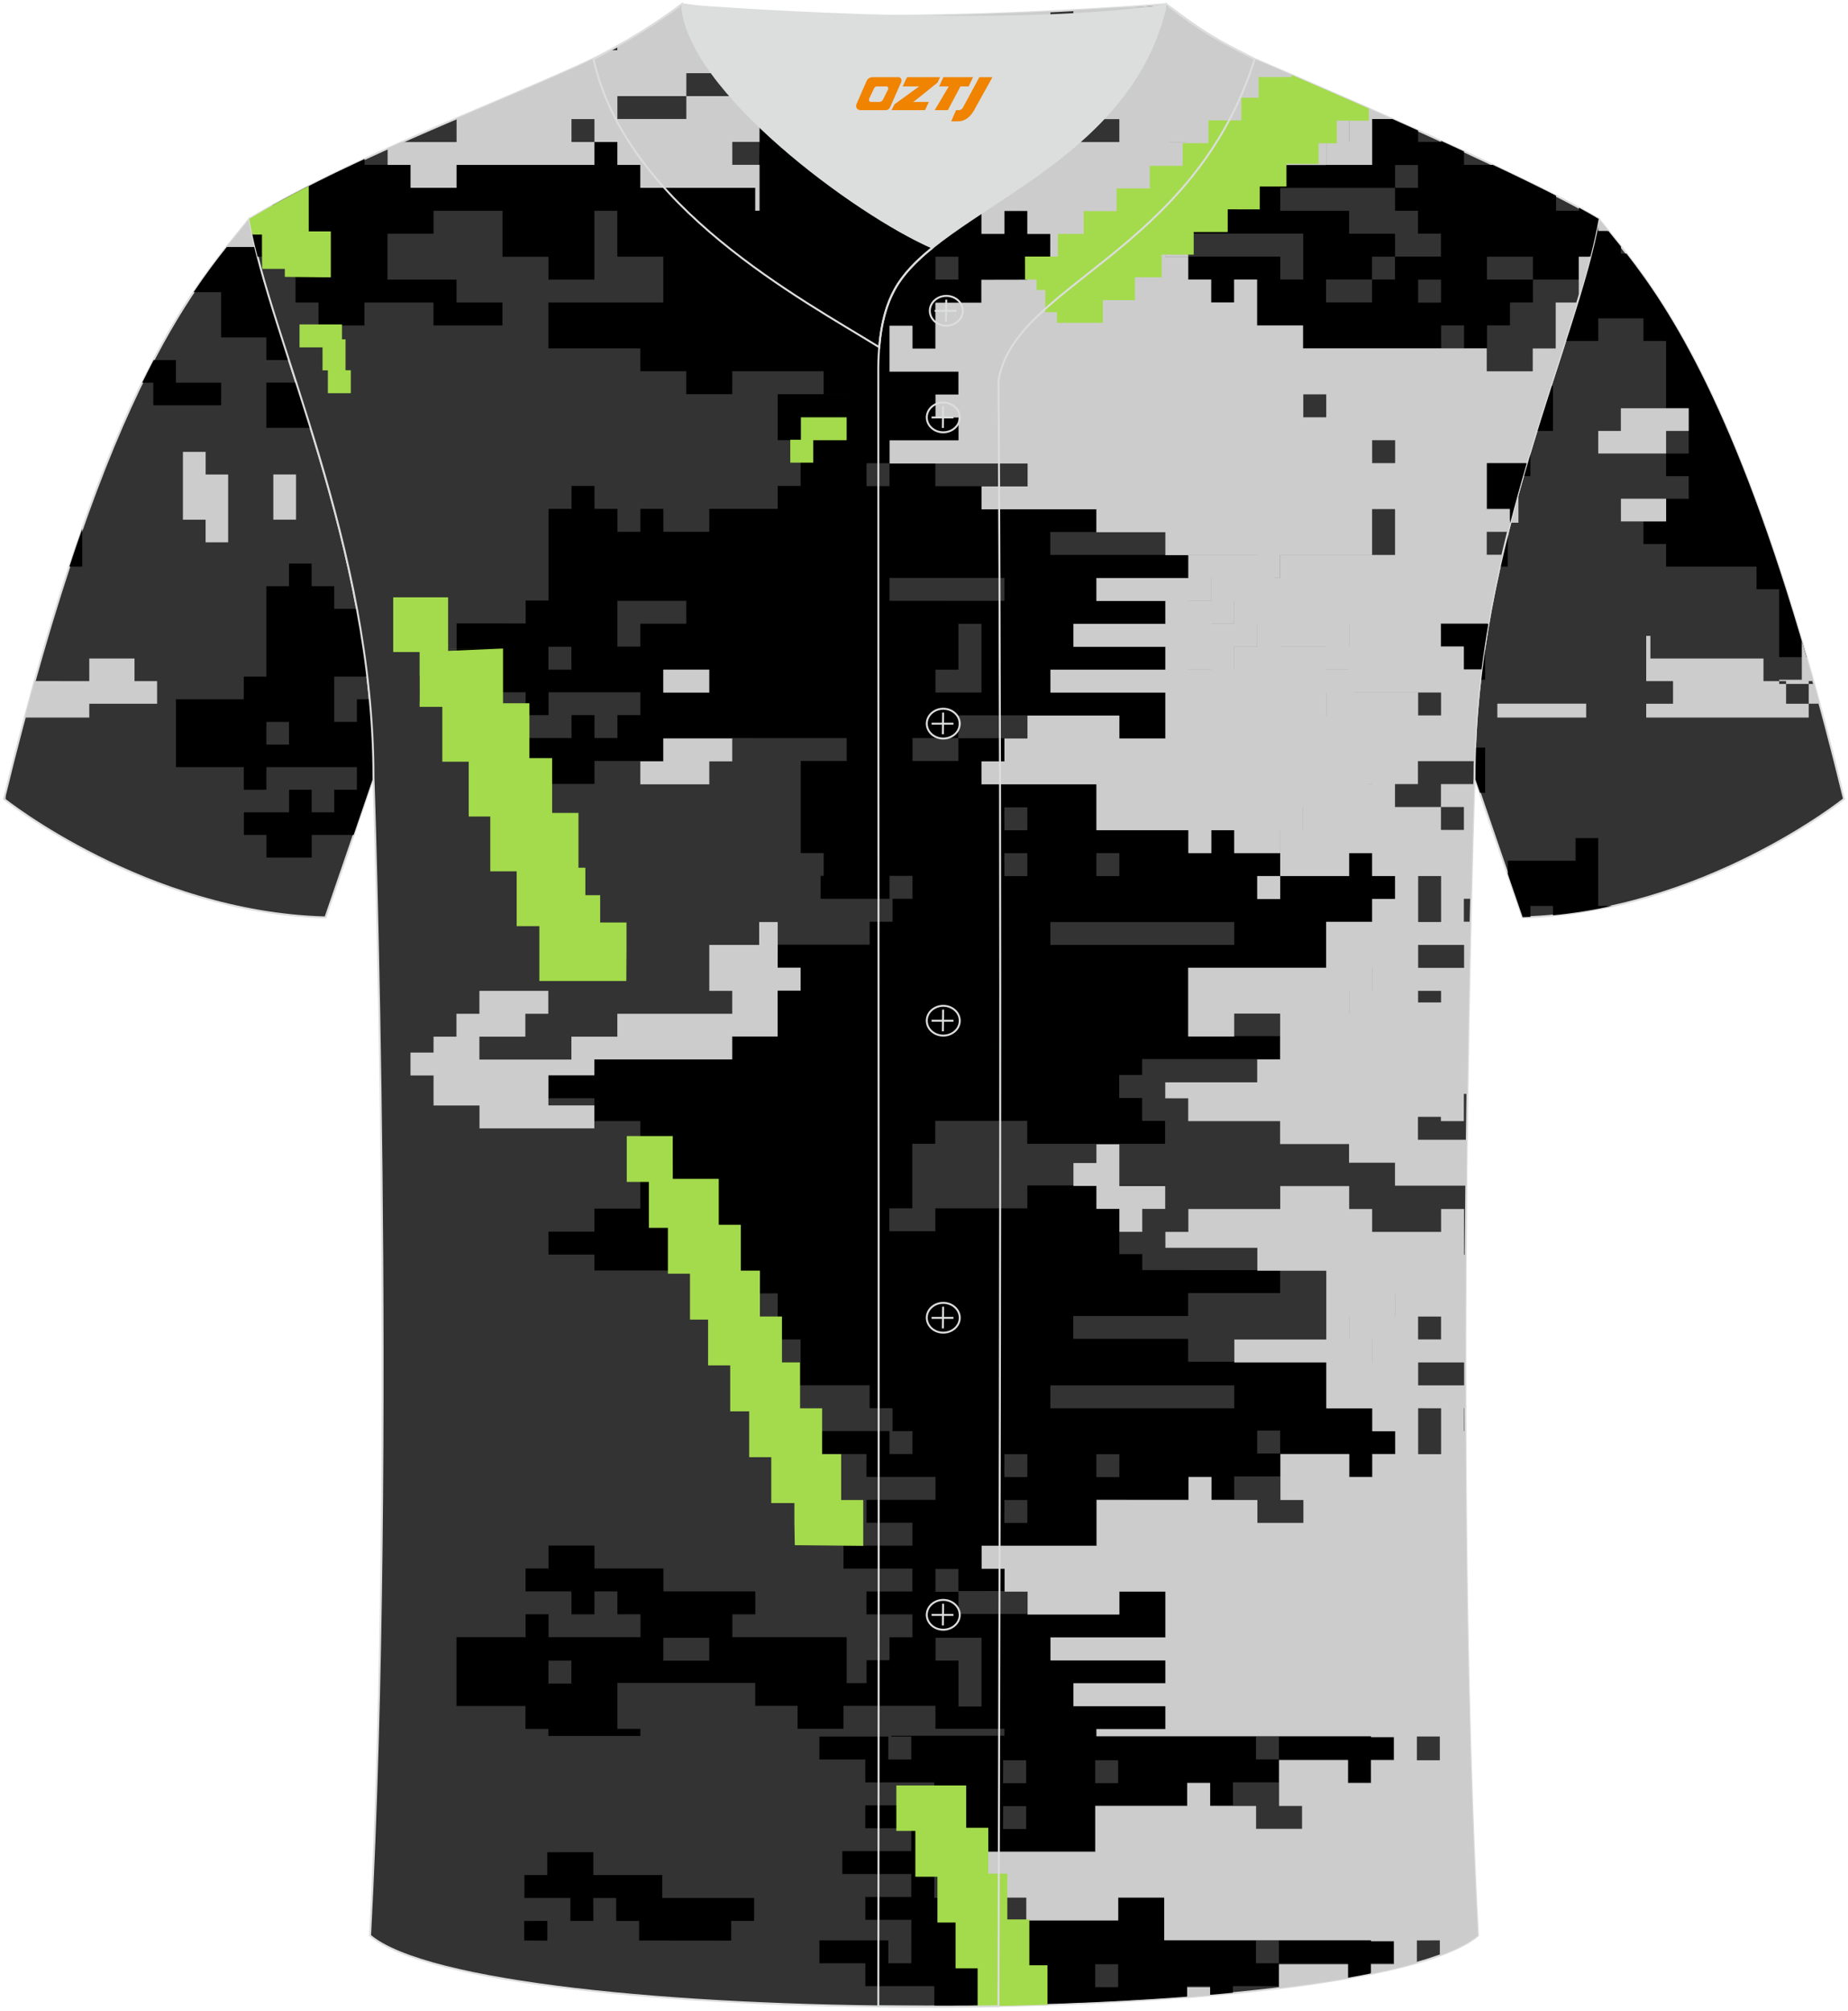 <?xml version="1.0" encoding="utf-8"?>
<!-- Generator: Adobe Illustrator 23.0.1, SVG Export Plug-In . SVG Version: 6.00 Build 0)  -->
<svg xmlns="http://www.w3.org/2000/svg" xmlns:xlink="http://www.w3.org/1999/xlink" version="1.1" id="图层_1" x="0px" y="0px" width="380.86px" height="414.34px" viewBox="0 0 380.86 414.34" enable-background="new 0 0 380.86 414.34" xml:space="preserve">
<g>
	
		<path fill-rule="evenodd" clip-rule="evenodd" fill="#333333" stroke="#DCDDDD" stroke-width="0.4" stroke-miterlimit="22.926" d="   M51.37,45.11C41.13,57.93,22,77.56,0.82,164.63c0,0,29.2,23.39,66.25,24.41c0,0,7.17-20.83,9.9-28.86   C76.97,112.38,55.66,69.89,51.37,45.11z"/>
	<g>
		<path fill-rule="evenodd" clip-rule="evenodd" d="M46.74,50.89h5.83c1.64,6.79,4.15,14.62,6.95,23.3H54.9v-4.66h-9.32v-9.32H39.9    C42.38,56.51,44.67,53.49,46.74,50.89L46.74,50.89L46.74,50.89z M72.88,172.05h-8.64v4.66h-9.32v-4.66h-4.66v-4.66h9.32v-4.66    h4.65v4.66h4.66v-4.66h4.66v-4.66H54.9v4.66h-4.66v-4.66H36.26v-13.98h13.98v-4.66h4.66v-4.66v-4.66l0,0v-9.32h4.66v-4.66h4.66    v4.66h4.66v4.66h4.66c0.85,4.58,1.58,9.24,2.14,13.98h-2.14h-4.66v9.32h4.66v-4.66h2.64c0.49,5.27,0.77,10.63,0.77,16.06    C75.98,163,74.45,167.47,72.88,172.05L72.88,172.05L72.88,172.05z M63.98,88.16H54.9v-4.66v-4.66l6.12,0    C62,81.86,62.99,84.96,63.98,88.16L63.98,88.16L63.98,88.16z M31.67,74.19c-0.77,1.48-1.56,3.03-2.36,4.66h2.29v4.66h13.98v-4.66    h-9.32v-4.66H31.67L31.67,74.19L31.67,74.19z M16.95,108.96v7.8h-2.65C15.19,114.04,16.07,111.44,16.95,108.96L16.95,108.96    L16.95,108.96z M59.56,149.05v-0.29H54.9v4.66h4.66V149.05L59.56,149.05L59.56,149.05z"/>
		<path fill-rule="evenodd" clip-rule="evenodd" fill="#CCCCCC" d="M51.36,45.17c-1.38,1.74-2.93,3.59-4.63,5.72h5.83    C52.09,48.89,51.67,46.97,51.36,45.17L51.36,45.17L51.36,45.17z M7.16,140.34c-0.68,2.44-1.36,4.94-2.05,7.52H18.4v-2.85h13.98    v-4.66h-4.66v-4.66H18.4v4.66L7.16,140.34L7.16,140.34L7.16,140.34z M1.17,163.3l-0.32,1.28c0,0,0.11,0.09,0.32,0.25V163.3    L1.17,163.3L1.17,163.3z M47.02,97.77v13.98h-4.65v-4.66H37.7V93.11h4.68v4.66H47.02L47.02,97.77L47.02,97.77z M61.01,97.77v0.29    v9.02h-4.68v-9.32h4.68V97.77z"/>
	</g>
	
		<path fill-rule="evenodd" clip-rule="evenodd" fill="#333333" stroke="#DCDDDD" stroke-width="0.4" stroke-miterlimit="22.926" d="   M329.49,45.11c10.24,12.81,29.37,32.44,50.55,119.52c0,0-29.2,23.39-66.25,24.41c0,0-7.17-20.83-9.9-28.86   C303.88,112.38,325.2,69.89,329.49,45.11z"/>
	<g>
		<path fill-rule="evenodd" clip-rule="evenodd" d="M372.3,135.4h-5.63v-13.98h-4.66v-4.66h-4.66h-4.66l0,0h-9.32v-4.66h-4.66v-4.66    h4.66v-4.66h4.66v-4.66h-4.66v-4.66h4.66v-9.32h-4.66v-10.2l0,0v-3.68h-4.66l0,0l0,0l0,0v-4.66h-4.66l0,0h-4.66v4.66h-6.78    c3-9.33,5.53-17.58,6.78-24.49v1.83h2.09c0.81,1,1.68,2.06,2.58,3.19v1.48h1.15C344.45,64.13,357.64,84.51,372.3,135.4    L372.3,135.4L372.3,135.4z M319.63,79.48h0.42v9.32h-3.37C317.67,85.61,318.66,82.49,319.63,79.48L319.63,79.48L319.63,79.48z     M315.4,93.03v5.09h-1.5C314.4,96.4,314.89,94.71,315.4,93.03L315.4,93.03L315.4,93.03z M310.73,109.87v6.89h-1.64    C309.62,114.43,310.17,112.14,310.73,109.87L310.73,109.87L310.73,109.87z M306.08,132.79v7.27h-0.97    C305.38,137.61,305.71,135.18,306.08,132.79L306.08,132.79L306.08,132.79z M304.03,154.05h2.05v9.32h-1.06l-1.1-3.22    C303.91,158.1,303.95,156.08,304.03,154.05L304.03,154.05L304.03,154.05z M332.27,186.67c-3.92,0.86-8.01,1.53-12.21,1.93v-1.93    h-4.65v2.26c-0.53,0.02-1.06,0.04-1.6,0.06l-3.07-8.92v-2.71l9.32,0h4.66v-4.66h4.66v13.98h2.9V186.67L332.27,186.67z     M334.04,60.95L334.04,60.95h-4.66l0,0H334.04z"/>
		<path fill-rule="evenodd" clip-rule="evenodd" fill="#CCCCCC" d="M329.5,45.17c0.62,0.77,1.27,1.57,1.96,2.41h-2.07v-1.8    C329.43,45.57,329.47,45.37,329.5,45.17L329.5,45.17L329.5,45.17z M371.32,132.05c0.78,2.67,1.58,5.44,2.38,8.29h-0.94V145h2.23    c-0.37-1.37-0.74-2.73-1.12-4.07h-7.19v-0.87h4.66V132.05L371.32,132.05L371.32,132.05z M311.29,107.71    c0.53-2.07,1.08-4.11,1.65-6.14v6.14H311.29L311.29,107.71L311.29,107.71z M372.76,147.86v-2.85h-4.66v-4.66h-4.66v-4.66h-23.3    v-4.66l-0.87,0v9.32h0.87h4.66v4.66h-4.66h-0.87v2.85h33.49V147.86L372.76,147.86z M326.9,147.86h-18.31v-2.87h18.31V147.86    L326.9,147.86L326.9,147.86z M343.37,93.45h-13.98v-4.65h4.66v-4.68h13.98v4.68h-4.66V93.45L343.37,93.45L343.37,93.45z     M343.37,107.44h-0.29h-9.02v-4.68h9.32v4.68H343.37z"/>
	</g>
	
		<path fill-rule="evenodd" clip-rule="evenodd" fill="#333333" stroke="#DCDDDD" stroke-width="0.4" stroke-miterlimit="22.926" d="   M304.59,398.84c-5.38-101.42-0.7-238.66-0.7-238.66c0-47.82,21.33-90.3,25.6-115.07c-15.76-9.52-66.73-31.17-70.91-32.94   c-6.38-2.69-12.75-7.17-18.28-11.32c0,0-65.42,5.41-99.78,0c-6.45,5.03-13.91,9.37-21.41,12.74   c-21.84,9.81-48.04,19.62-67.74,31.51c4.29,24.77,25.6,67.26,25.6,115.07c0,0,4.68,137.23-0.7,238.66   C99.43,418.36,281.42,418.36,304.59,398.84z"/>
	<g>
		<path fill-rule="evenodd" clip-rule="evenodd" d="M282.79,24.52h4.18c1.74,0.77,3.51,1.57,5.29,2.37v2.35h4.73v-0.21    c1.58,0.72,3.16,1.45,4.73,2.17v2.77h5.95c4.71,2.22,9.17,4.38,13.02,6.35v3.11h-0.01l0,0l0,0h4.73V42.8    c1.53,0.83,2.9,1.6,4.07,2.31c-0.42,2.42-1,5.02-1.71,7.78h-2.38v4.72l-9.47,0v-4.72h-9.47v4.72l9.47,0v4.72h-4.73v4.72h-4.73    v4.72h-4.73v-4.72H297v4.72h-28.41v-4.72h-9.48V57.6h-4.73v4.72h-4.73V57.6h-4.73v-4.72h18.93v4.72h4.73v-9.46h-23.68v-9.46h9.47    v-4.72h18.95l9.47,0V24.52L282.79,24.52L282.79,24.52L282.79,24.52L282.79,24.52z M305.33,137.98c0.4-3.19,0.88-6.34,1.41-9.44    H297v4.72h4.73v4.72L305.33,137.98L305.33,137.98z M311.21,107.9c1.1-4.26,2.26-8.42,3.45-12.47h-8.18v9.46h4.73V107.9    L311.21,107.9z M174.48,3.21c-4.83-0.07-9.6-0.21-14.21-0.45v2.86l14.21,0V3.21L174.48,3.21z M75.14,32.76    c-6.61,3.06-13.02,6.23-18.96,9.56v1.12h4.73v4.72h4.73v4.72l-4.73,0v9.46h4.73v4.72h9.47v-4.72h14.23v4.72h14.21v-4.72h-9.47    v-4.72H79.87v-9.46h9.48v-4.72l14.21,0v9.46h9.47v4.72h9.47v-9.46v-4.72h4.73v4.72v4.72l9.47,0v9.46h-23.68v4.72v4.72h18.95v4.72    h9.47v4.72h9.47V76.5l5.53,0l0,0h13.31v4.72h4.73v0.01h-4.73l0,0h-9.47v9.46h4.73v4.72l0,0v4.72l-4.73,0l0,0l0,0l0,0v4.72h-3.74    l0,0h-10.36v4.72h-9.47v-4.72h-4.73v4.72h-4.73v-4.72h-4.73v-4.72h-4.73v4.72h-4.73v9.45l0,0v4.72v4.72h-4.73v4.72H94.11v14.18    h14.22v4.72h4.73v-4.72h18.92v4.72h-4.73v4.72h-4.73v-4.72h-4.73v4.72h-9.47v4.72h4.73v4.72h9.47v-4.72h9.47h4.73v-4.72h14.21    h4.72v0.01h0.81l0,0h18.03v4.71l13.57,0.01v-4.72v-0.01h4.73h4.73v4.72l0,0l0,0l-4.73,0.01h-4.73l-13.57-0.01h-0.63h-8.83v18.97    h4.73v4.71h-0.63v4.72h9.47h4.73v-4.72h4.73v0.29v4.43h-4.1v4.72h-0.63v0.01l-4.1,0v4.72h-18.95v4.72h4.73v4.72h-4.73v9.45h-3.74    h-0.08h-5.54v4.72H122.5v3.28h-9.47v1.46v3.29h9.47v1.43v3.28h9.47v8.98v0.08v8.98l-9.47,0v3.28v1.46h-9.47v3.28v1.45h9.47v3.28    l28.41,0v4.72h5.54h0.08h3.74V276h4.73v4.72h-4.73v4.72h18.95v4.72h4.1v0.01h0.63v4.72h4.1v4.44v0.28h-4.73v-4.72h-4.73h-9.47    v4.72h0.63h8.83v4.72h14.21v4.72h-14.21v4.72h9.47v4.72h-14.21v4.72h0.63h13.57l0,0v4.72h-9.46v4.72h9.47v4.72h-4.73v4.72h-4.73    v4.72h-4.1l0,0v-9.46l-18.03,0l0,0h-5.53v-4.72h4.73v-4.72h-4.73h-14.21v-4.72l-4.73,0h-9.47v-4.72h-9.48v4.72h-4.73v4.72h9.47    v4.72l4.73,0v-4.72h4.73v4.72H132v4.72h-18.95v-4.72h-4.73v4.72H94.08v14.18h14.21v4.72h4.73v1.45h18.95v-1.46h-4.73v-9.46h4.73    h23.68v4.72h0.89l0,0h3.1h4.73v4.72h9.47v-4.72h18.95v4.72H207v1.44H183.7v0.17h4.1v4.44v0.28h-4.73v-4.72h-4.73h-9.47v4.72h0.63    h8.83v4.72h14.21v4.72h-14.21v4.72l9.47,0v4.72H173.6v4.72h0.63h13.57v4.72h-9.46v4.72h9.48v4.05l-0.01,0.17v4.44v0.29h-4.73    v-4.72h-4.73h-9.47v4.72h0.63h8.83v4.72h14.21v4.07c17.99-0.05,35.9-0.68,52.09-1.91v-2.16h4.73v1.78    c1.6-0.13,3.18-0.27,4.73-0.43v-1.35h9.47v-4.72h-4.73v-4.72h4.73v4.72h14.21v2.99c1.63-0.29,3.21-0.58,4.73-0.89v-2.11h4.73    v-4.72l-4.73,0v-0.17H239.9v-8.77h-9.47v4.72h-18.95h-14.21v-4.72h9.46v-4.72H202v-4.72h23.7v-9.45h18.95v-4.72h4.73v4.72h4.73    v-4.72h9.47v-4.72h-4.73v-4.72l4.73,0v4.72h14.21v4.72h4.73v-4.72h4.73v-4.88l-4.73-0.02l-56.57,0v-1.46h14.21v-4.72h-18.95v-4.72    h18.95v-4.72h-23.68v-4.72h23.68v-9.46h-9.47v4.72h-18.95h-14.21v-4.72H207v-4.72l-4.73,0v-4.72h23.68v-9.46h18.95v-4.72l4.73,0    v4.72h4.73v-4.72l9.47,0v-4.72h-4.73v-4.72h4.73v4.72h14.21v4.72h4.73v-4.72h4.73v-4.72h-4.73v-4.72h-9.48v-9.46l-18.95,0h-9.47    v-4.72h-4.73h-18.95v-4.72h18.95h4.73v-4.72h9.47h9.48v-4.72l-37.88-0.01h9.47v-3.28h-4.73v-4.72h4.73v-4.72h4.73v-4.72h-28.41    v4.72h-18.96v4.72h-9.48v-4.72h4.73v-8.58v-0.4v-0.08v-4.24h4.73v-4.72h18.96v4.72h28.41v-4.72h-4.73v-4.71h-4.73v-4.74h4.73    v-3.28l-0.01-0.01h23.68h4.73v-4.72l-9.47,0h-9.47v-4.72v-4.72v-4.72h9.47h18.95v-9.45h9.47v-4.72h4.73v-4.72h-4.73v-4.72h-4.73    v4.72h-14.21v4.72l-4.73,0v-4.72h4.73v-4.72l-9.48,0v-4.72h-4.73v4.72h-4.73v-4.72h-18.95v-9.45h-23.68v-4.72h4.73v-4.72h-9.47    v-4.72h14.21h18.95v4.72h9.47v-9.46h-23.68v-4.72h23.68v-4.72h-18.95v-4.72h18.95v-4.72h-14.21v-4.72h18.95v-4.72h-4.73h-23.68    v-4.72h9.47v-4.72h-4.73h-18.95v-4.72h-9.47l0,0l0,0v-4.72h-9.47v-4.72h14.21v-4.72h-4.73v-4.72h4.73v-4.72h-14.21v-9.46h4.73    v4.72h4.73v-9.46h9.47v-4.72h9.47v-4.72h4.73v-4.72h-4.73v-4.72H207v4.72h-4.73v-4.72h-8.83v-0.01h-9.47v-4.72h4.73v-4.72h0h8.83    H207V29.3l4.75,0v-4.74l-18.96,0v4.74l-23.68,0v-4.74l4.73,0v-4.72h14.21v-9.45h-4.73V5.62h-4.1v4.72h-14.21v4.72h-8.48h-0.08    h-5.54v4.72h4.73v4.72h0.81v4.72h0.09l0,0h-0.01l-0.08,4.72v9.46l-0.81,0v-4.72h-23.68v-4.72l-4.73,0v-4.72h-4.73v4.72H94.08v4.72    h-9.48v-4.72h-4.73h-4.73V32.76L75.14,32.76z M51.97,48.17c0.32,1.52,0.7,3.09,1.12,4.72h3.09v-4.72H51.97L51.97,48.17z     M197.28,386.35v4.72h-4.72h-0.01v-4.72H197.28L197.28,386.35L197.28,386.35L197.28,386.35L197.28,386.35z M192.79,328.01v-4.72    h4.73l0,0l0,0v4.72H192.79L192.79,328.01L192.79,328.01L192.79,328.01z M230.44,409.18v0.28h-4.73v-4.72h4.73V409.18    L230.44,409.18L230.44,409.18L230.44,409.18L230.44,409.18z M206.75,404.74h4.73v4.72h-4.45h-0.3L206.75,404.74L206.75,404.74    L206.75,404.74L206.75,404.74L206.75,404.74z M150.69,399.87l-18.97-0.02v-4.03h-4.73v-4.72h-4.73l0.02,4.71h-4.73v-4.72h-9.47    v-4.72h4.71v-4.71l9.49-0.01v4.72h9.47h4.73v4.72h14.21h4.73v4.72h-4.73V399.87L150.69,399.87L150.69,399.87z M112.8,399.87    l-4.76-0.02v-4.03l4.76-0.01V399.87L112.8,399.87L112.8,399.87z M230.44,367.14v0.28h-4.73v-4.72h4.73V367.14L230.44,367.14    L230.44,367.14L230.44,367.14L230.44,367.14z M206.75,362.71h4.73v4.72h-4.45h-0.3L206.75,362.71L206.75,362.71L206.75,362.71    L206.75,362.71L206.75,362.71z M206.75,372.16h4.73v4.72h-4.45h-0.3L206.75,372.16L206.75,372.16L206.75,372.16L206.75,372.16z     M117.76,346.61v0.3h-4.73v-4.72l4.73,0V346.61L117.76,346.61L117.76,346.61L117.76,346.61L117.76,346.61z M146.17,342.19h-9.17    h-0.3v-4.72h9.47L146.17,342.19L146.17,342.19L146.17,342.19L146.17,342.19L146.17,342.19z M165.01,346.91v4.72l0,0V346.91    L165.01,346.91L165.01,346.91L165.01,346.91L165.01,346.91L165.01,346.91z M202.27,351.05v0.59h-4.73v-9.46h-4.73v-4.72h9.47    v13.59H202.27L202.27,351.05z M230.69,304.07v0.29h-4.73v-4.72h4.73V304.07L230.69,304.07L230.69,304.07L230.69,304.07    L230.69,304.07z M216.48,285.46h37.89v4.72h-37.6h-0.3L216.48,285.46L216.48,285.46L216.48,285.46L216.48,285.46L216.48,285.46z     M207,299.63h4.73v4.72h-4.45h-0.29L207,299.63L207,299.63L207,299.63L207,299.63L207,299.63z M207,309.09h4.73v4.72h-4.45h-0.29    L207,309.09L207,309.09L207,309.09L207,309.09z M169.75,95.43v-4.72l0,0V95.43L169.75,95.43L169.75,95.43L169.75,95.43z     M131.97,123.8h9.47v4.72h-9.47v4.72l-4.73,0v-9.45h4.73V123.8L131.97,123.8z M192.79,123.8h-9.47v-4.72h14.21H207v4.72H192.79    L192.79,123.8L192.79,123.8z M178.59,100.17v-4.72h4.73v4.72H178.59L178.59,100.17L178.59,100.17z M192.79,57.61v-4.72h4.73v4.72    L192.79,57.61L192.79,57.61L192.79,57.61z M117.76,133.55L117.76,133.55L117.76,133.55v4.43h-4.73v-4.72h4.73V133.55    L117.76,133.55L117.76,133.55z M146.17,137.98L146.17,137.98L146.17,137.98v4.72h-9.47v-4.72h0.3H146.17L146.17,137.98    L146.17,137.98z M202.27,129.12v13.59h-9.47v-4.72h4.73v-9.45h4.73L202.27,129.12L202.27,129.12L202.27,129.12z M230.69,176.08    L230.69,176.08L230.69,176.08v4.44h-4.73v-4.72h4.73V176.08L230.69,176.08L230.69,176.08z M216.48,194.71L216.48,194.71    L216.48,194.71l-0.01-4.72h0.3h37.6v4.72H216.48L216.48,194.71L216.48,194.71z M207,180.53L207,180.53L207,180.53l-0.01-4.72h0.29    h4.45v4.72H207L207,180.53L207,180.53z M207,171.08L207,171.08l-0.01-4.72h0.29h4.45v4.72H207L207,171.08L207,171.08z     M292.26,62.36h4.73v-4.44v-0.3h-4.73V62.36L292.26,62.36L292.26,62.36L292.26,62.36L292.26,62.36z M273.32,38.72h-9.47v4.72    l9.47,0h4.73v4.72h4.73h4.73v4.72h-4.44h-0.3v4.72l-9.47,0v4.72h9.47v-4.43v-0.3l4.73,0v-4.72h9.47v-4.72h-4.73v-4.72h-4.73v-4.72    h4.73V34h-4.73v4.43v0.3H273.32z"/>
		<path fill-rule="evenodd" clip-rule="evenodd" fill="#CCCCCC" d="M125.75,10.35h1.47v-0.8c4.46-2.45,8.77-5.22,12.72-8.25    c1.4,0.01,2.75,0.03,4.08,0.06c4.98,0.65,10.48,1.1,16.26,1.4v2.86h14.21h4.1V3.25c13.42,0.08,26.94-0.37,37.89-0.9v3.29h4.73    v4.72h4.73V5.64h-4.73V2.11c3.28-0.18,6.25-0.36,8.81-0.52c3.62-0.15,7.1-0.26,10.87-0.29c5.39,4.02,11.53,8.28,17.69,10.87    c1.97,0.83,14.28,6.06,28.41,12.36h-4.2v9.45h-9.47v-4.7h-0.01v4.72h-18.95v4.72h-9.48v9.42h0.01v4.72l-4.73,0v-4.7l-0.01,0v4.72    h4.73v4.72h4.73v4.72h4.73v-4.72h4.73v9.46h9.47v4.72h28.41h4.73h4.73v4.72h9.48V71.8h4.73v-9.46l4.44,0    c-2.97,9.7-6.82,20.85-10.42,33.08h-8.23v9.45h4.75v3.14l-0.4,1.58h-4.35v4.72h3.21c-1.08,4.62-2.06,9.35-2.89,14.18h-9.78v4.72    h4.73v4.72h3.64c-0.78,6.18-1.28,12.49-1.41,18.91l-11.68,0v0.01v4.72h-4.73v4.72h9.47v4.72h4.73v-4.72h-4.73v-4.72l6.85,0    c-0.1,3.15-0.36,11.5-0.65,23.63h-1.48v4.72h1.37c-0.23,9.95-0.47,21.99-0.66,35.48h-0.71v0.89v4.72h-4.73v-4.72l0,0v3.84h-4.73    v4.72h10.05c-0.04,3.09-0.07,6.24-0.1,9.46H287.5l0,0l0,0v-4.72h-9.47v-3.85h-14.21v-4.72h-18.94v-4.71h-4.73v-3.29h18.95v-4.72    h4.73v-4.72v-4.72h-9.47v4.72h-9.48v-4.72v-4.72v-4.72l9.48,0h18.95h0.01v-9.46l9.47,0v-4.72h4.73v-4.72h-4.73v-4.72h-4.73v4.72    h-14.21v-4.72v-4.72h-0.01v4.72h-9.47v-4.72h-4.72v4.72h-4.73v-4.72h-18.95v-9.46h-23.68v-4.72h4.73v-4.72l4.73,0v-4.72h18.95    v4.72h9.48v-9.46h-23.68V138h23.68v-4.72h-18.95v-4.72h18.95v-4.72h-14.21v-4.72h18.93v-0.01l0.01,0v-4.71h14.2v-0.01h-14.21    h-4.73v-4.72h-14.21v-4.72h-4.72h-0.01H202.3v-4.72h9.48v-4.72h-18.95h-9.48v-4.77h14.21v-4.72c44.24,0,44.17,0-0.02,0h-4.73    v-4.72h4.73v-4.72h-14.21v-9.46h4.73v4.72h4.73v-9.46h9.47v-4.72l9.47-0.02c0,11.89,0-1.27,0-4.69h4.73V48.2c19.57,0,0,0,0,0    h-4.73v-4.72v-0.02h-4.73v4.72h-4.73v-4.72v-4.71h-4.73V34h9.47v-4.71h4.73v-4.73v-0.02H192.8v4.74h-23.68v-4.74l4.73,0v-4.72    h14.21h9.47v-4.72l4.73,0V5.66h-14.21v4.72h-4.73V5.66h-4.1v4.7h-14.21v4.72h-8.56l0,0h-5.53h-9.47v4.72h-14.21v4.72h14.21v-4.72    h9.47h4.73v4.72h0.89v4.72h-0.89h-4.73v4.72l4.73,0h0.89v9.46h-0.89v-4.72h-23.68v-4.72h-4.73v-4.72h-4.73v-4.72h-4.73v4.72h4.73    v4.72H94.09v4.72h-9.47v-4.72h-4.73V30.6l2.99-1.33h11.22v-4.72h-0.34c8.68-3.72,17.32-7.33,25.36-10.94    C121.33,12.6,123.56,11.51,125.75,10.35L125.75,10.35z M325.37,61.39v-3.76V52.9h2.4C327.08,55.58,326.27,58.42,325.37,61.39    L325.37,61.39z M304.59,398.84c-1.74-32.86-2.43-69.48-2.56-103.97h-0.3v-4.72h0.29c-0.03-10.83,0-21.43,0.06-31.59h-0.34v-4.72    v-4.72H297v4.72l0,0h-14.21v-4.72h-4.73v-4.72h-14.21v4.72h-18.94v4.72h-4.73v3.28h18.95v4.72h4.73h9.48v14.18h-18.95v4.72h18.95    h0.01v9.46h9.47v4.72h4.73v4.72h-4.73v4.72h-4.73v-4.72h-14.2v4.72v4.72h4.73v4.72h-9.48v-4.72h-4.73h-4.73v-4.72h-4.73v4.72H226    v9.45h-23.68v4.72h4.73v4.72h4.73v4.72h18.92v-4.72l9.48,0v9.45h-23.68v4.72h23.68v4.72h-18.95v4.72l18.95,0v4.72h-14.21v1.47    h18.93h37.65v0.19h4.73v4.72h-4.73v4.72h-4.73v-4.72h-14.21v4.72v4.72h4.73v4.72h-9.47v-4.72h-4.73h-4.73v-4.72h-4.73v4.72h-18.95    v9.45h-23.68v4.72h4.73v4.72h4.73v4.72h18.95v-4.72h9.48v8.8h4.73h28.41h9.47V400h4.73v4.72h-4.73v1.99    c3.47-0.7,6.64-1.45,9.46-2.26v-4.61h0.01l0,0l4.72-0.02l0,0l0,0v3.11C300.17,401.68,302.84,400.32,304.59,398.84L304.59,398.84z     M244.67,411.53c1.59-0.12,3.17-0.25,4.73-0.39v-1.67h-4.73V411.53L244.67,411.53z M263.59,409.67v-0.2v-4.72h14.23v2.85    C273.43,408.37,268.67,409.06,263.59,409.67L263.59,409.67z M160.28,194.71v-4.72h-3.82v4.72h-10.28v9.46h4.73v4.72h-23.68v4.72    l-9.47,0v4.72H98.8v-4.72h1.18h8.29v-4.72h4.73v-4.72H98.8v4.72h-4.73v4.72l-4.72,0v3.28H84.6v4.72h4.75v6.18h9.47v4.72h23.67    v-1.46v-3.28l-9.47,0v-1.44v-3.29v-1.46h9.47v-3.28h28.41v-4.72h5.54l0,0h3.82v-9.46H165v-4.72h-4.73L160.28,194.71L160.28,194.71    L160.28,194.71z M259.11,185.25h4.73v-4.72h-4.73V185.25L259.11,185.25L259.11,185.25z M225.96,249.1h4.73v4.72l4.73,0v-4.72h4.73    v-4.72h-4.73h-4.73v-8.58h-4.73v3.85h-4.73v4.72h4.73V249.1L225.96,249.1L225.96,249.1z M278.05,161.62h4.73v-0.01L278.05,161.62    v4.73v0V161.62L278.05,161.62L278.05,161.62z M282.79,199.43v4.72h0.01v-4.72H282.79L282.79,199.43L282.79,199.43z M278.06,204.16    h-0.01v4.72h0.01V204.16L278.06,204.16L278.06,204.16z M292.26,206.56h4.73v-2.1v-0.29h-4.73V206.56L292.26,206.56L292.26,206.56z     M268.57,166.34v4.72h0.01v-4.72H268.57L268.57,166.34L268.57,166.34z M244.91,123.8L244.91,123.8l4.72,0.01v-0.01H244.91    L244.91,123.8L244.91,123.8z M249.64,123.8h0.01v-4.71h-0.01V123.8L249.64,123.8L249.64,123.8z M249.64,137.98h-4.72v0.01h4.73    L249.64,137.98L249.64,137.98L249.64,137.98z M254.37,133.27v4.71l0.01,0.01v-4.72h4.73v-4.72h-0.01v4.71h-4.72v0.01H254.37    L254.37,133.27L254.37,133.27z M278.05,128.53v4.71h0.01v-4.71H278.05L278.05,128.53L278.05,128.53z M273.32,133.25h-9.46v0.01    h9.46V133.25L273.32,133.25L273.32,133.25z M249.65,128.52v0.01h4.72v-0.01H249.65L249.65,128.52L249.65,128.52z M254.37,128.52    h0.01v-4.71h-0.01V128.52L254.37,128.52L254.37,128.52z M259.12,119.07L259.12,119.07l4.73,0.01v-4.72h18.93v-0.01h4.73v-9.45    h-4.73v9.45h-18.95v4.72H259.12L259.12,119.07L259.12,119.07z M273.33,137.98v0.01h4.72v-0.01H273.33L273.33,137.98L273.33,137.98    z M278.06,142.7L278.06,142.7l14.21,0.01v4.71h4.72v-4.72h-4.73H278.06L278.06,142.7L278.06,142.7z M273.33,81.26L273.33,81.26    h-4.73v4.72h4.73v-4.43V81.26C287.08,81.26,285.56,81.26,273.33,81.26L273.33,81.26L273.33,81.26z M282.79,90.71v4.72h4.73h0.01    v-4.72h-4.73H282.79L282.79,90.71L282.79,90.71z M292.26,119.07L292.26,119.07v4.72l0,0V119.07L292.26,119.07L292.26,119.07z     M244.88,29.28v-0.01C237.77,29.27,239.05,29.28,244.88,29.28L244.88,29.28L244.88,29.28z M278.04,29.27h0.01v-4.74h-9.48V19.8    l-4.73,0v0.02h4.72v4.72h9.47V29.27L278.04,29.27L278.04,29.27z M263.83,24.52c-13.72,0-12.12,0.02,0,0.02V24.52L263.83,24.52    L263.83,24.52z M230.69,24.83v-0.28h-9.47v4.72h9.47V24.83L230.69,24.83L230.69,24.83L230.69,24.83L230.69,24.83z M244.91,147.44    h23.68h4.73v-4.72h-0.01v4.72h-4.73H244.91L244.91,147.44L244.91,147.44z M297,180.82v-0.3h-4.73v9.46H297V180.82L297,180.82    L297,180.82L297,180.82L297,180.82z M292.56,194.71h-0.29v4.72h9.47v-4.72H292.56L292.56,194.71L292.56,194.71L292.56,194.71    L292.56,194.71z M136.7,152.17v4.71h-4.73v4.74l14.21,0v-4.74h4.73v-4.71H136.7L136.7,152.17L136.7,152.17z M136.7,137.98v4.74    h9.47v-4.74h-9.17H136.7L136.7,137.98L136.7,137.98z M292.01,357.82h0.24h4.49v4.6l0,0l0,0v0.29h-4.73V357.82L292.01,357.82    L292.01,357.82z M282.79,280.73v-4.72h0.01v4.72H282.79L282.79,280.73L282.79,280.73z M278.06,276h-0.01v-4.72h0.01V276    L278.06,276L278.06,276z M287.52,271.28v-4.72l0.01,0v4.72H287.52L287.52,271.28L287.52,271.28z M292.26,271.28h4.73v4.43V276    h-4.73V271.28L292.26,271.28L292.26,271.28L292.26,271.28L292.26,271.28z M297,299.35v0.29h-4.73v-9.46H297V299.35L297,299.35    L297,299.35L297,299.35L297,299.35z M292.56,285.46h-0.29v-4.72h9.47v4.72H292.56L292.56,285.46L292.56,285.46z"/>
		<g>
			<polygon fill-rule="evenodd" clip-rule="evenodd" fill="#A4DB4C" points="71.21,69.92 71.21,76.29 72.3,76.29 72.3,81.02      67.57,81.02 67.57,76.31 66.47,76.31 66.47,71.58 61.73,71.58 61.73,66.85 70.48,66.85 70.48,69.92 70.59,69.92    "/>
			<path fill-rule="evenodd" clip-rule="evenodd" fill="#A4DB4C" d="M68.18,55.41L68.18,55.41L68.18,55.41L68.18,55.41v1.74     l-9.48-0.1V55.4l-4.66,0l-0.05-3v-2.17l0,0v-1.9h-0.02H52c-0.24-1.1-0.45-2.18-0.63-3.22c3.86-2.33,7.98-4.58,12.26-6.77v4.62     v4.72h0.11h4.44v4.72V55.41z"/>
			<polygon fill-rule="evenodd" clip-rule="evenodd" fill="#A4DB4C" points="162.87,95.33 167.61,95.33 167.61,90.71 169.75,90.71      169.79,90.71 174.49,90.71 174.49,85.99 170.05,85.99 169.79,85.99 169.75,85.99 165.36,85.99 165.06,85.99 165.06,90.61      162.87,90.61    "/>
			<polygon fill-rule="evenodd" clip-rule="evenodd" fill="#A4DB4C" points="163.72,313.79 163.8,318.39 177.91,318.53      177.91,313.81 177.91,309.09 173.48,309.09 173.36,309.09 173.36,304.36 173.36,299.63 169.44,299.63 169.44,294.9      169.44,290.18 165,290.18 164.89,290.18 164.89,285.44 164.89,280.72 161.16,280.72 161.16,276 161.16,271.27 156.72,271.27      156.61,271.27 156.61,266.54 156.61,261.82 152.68,261.82 152.68,257.09 152.68,252.37 148.25,252.37 148.13,252.37      148.13,247.63 148.13,242.91 143.7,242.91 143.39,242.91 138.96,242.91 138.66,242.91 138.65,238.82 138.65,234.09      134.21,234.09 133.91,234.09 129.48,234.09 129.17,234.09 129.17,238.82 129.17,243.54 133.73,243.54 133.73,248.28 133.73,253      137.65,253 137.65,257.72 137.65,262.45 142.2,262.45 142.2,267.18 142.2,271.91 145.93,271.91 145.93,276.63 145.93,281.35      150.49,281.35 150.49,286.09 150.49,290.81 154.4,290.81 154.4,295.54 154.4,300.26 158.95,300.26 158.95,304.99 158.95,309.72      163.7,309.72 163.72,309.72    "/>
			<path fill-rule="evenodd" clip-rule="evenodd" fill="#A4DB4C" d="M282.11,22.37v2.49h-4.73v-0.01h-1.88v4.67h-3.76v4.25h-4.73     v-0.01h-1.88v4.67h-5.5v0.27v4.44h-4.73v-0.01h-1.88v4.67h-7.01v0.23v4.44h-4.73v-0.01h-1.88v4.67h-5.5v0.28v4.44h-4.73v-0.01     l-1.88,0v4.67h-9.47v-2.18l-2.39,0v-4.56h-1.8v-2.16h-2.38l-0.01-4.75h4.73h2.05V48.2h0.3h5.02v-4.7h4.73h2.05v-4.67h0.3h6.54     v-4.66l4.73,0h2.05v-4.67h0.3h5.02v-4.7h4.73h2.05v-4.67h0.29h3.29v-4.24h4.73h2.04v-0.44C270.4,17.25,275.97,19.66,282.11,22.37     z"/>
			<path fill-rule="evenodd" clip-rule="evenodd" fill="#A4DB4C" d="M103.68,133.62H92.35v0.5l11.32-0.49v5.63v5.65l0.14,0h5.3v5.65     v5.65h4.68v5.65v5.65h0.14h5.29v5.65v5.64h1.42v5.66h3.05v5.63h0.14h5.29v5.65v0.01l-0.04,6.39h-12.48l0,0h-5.44v-5.65v-5.65     h-4.68v-5.65v-5.65h-5.44v-5.65v-5.64H96.6v-5.65v-5.65h-5.44v-5.65v-5.65h-4.68v-0.74c0.04,0,0.03-2.87,0.02-5.66h-0.02v-4.8     v-0.09h-5.44v-0.75l0,0v-4.89v-0.73v-0.02v-4.89h0.36h5.3h0.36h5.29v4.89v0.01v0.74v0.24l0.01,4.64h0.36h5.29h0.36L103.68,133.62     L103.68,133.62z"/>
			<path fill-rule="evenodd" clip-rule="evenodd" fill="#A4DB4C" d="M215.87,413.07v-3.4v-4.72h-3.73v-4.72v-4.72h-4.43h-0.11v-4.72     v-4.72h-3.92v-4.72v-4.72l-4.44,0h-0.11v-4.72v-4.01h-14.4v4.65v4.72h3.92v4.72v4.72l4.55,0v4.72v4.72h3.73v4.72v4.72h4.55v4.72     v3.09C206.31,413.34,211.12,413.23,215.87,413.07z"/>
		</g>
	</g>
	<path fill-rule="evenodd" clip-rule="evenodd" fill="none" stroke="#DCDDDD" stroke-width="0.4" stroke-miterlimit="22.926" d="   M140.56,0.86c-5.88,4.41-11.76,7.88-18.25,11.31c6.82,30.45,43.15,49.63,58.89,59.37c0.43-5.16,1.57-8.98,3.2-11.92   c1.67-3.06,4.4-5.85,7.78-8.59C176.43,44.19,141.45,18.46,140.56,0.86z"/>
	
	<path fill-rule="evenodd" clip-rule="evenodd" fill="#DCDDDD" d="M192.19,51.03c14.78-11.95,42.05-22.78,48.15-50.17   c-34.36,5.41-99.78,0-99.78,0C141.45,18.46,176.43,44.19,192.19,51.03z"/>
	<path fill-rule="evenodd" clip-rule="evenodd" fill="none" stroke="#DCDDDD" stroke-width="0.4" stroke-miterlimit="22.926" d="   M258.59,12.17c-7.73-3.98-10.62-5.35-18.25-11.31c-7.49,33.66-46.97,42.31-55.94,58.76c-2.05,3.68-3.31,8.75-3.39,16.1   c0,112.61,0.19,225.1,0,337.71c8.35,0,16.42,0.13,24.77-0.03c0.26-111.61,0.66-223.45,0.01-335.04   C209.07,58.57,245.93,52.23,258.59,12.17z"/>
	<g>
		<g>
			<path fill-rule="evenodd" clip-rule="evenodd" fill="none" stroke="#DCDDDD" stroke-width="0.4" stroke-miterlimit="22.926" d="     M195.03,67.11c1.87,0,3.4-1.38,3.4-3.07c0-1.7-1.54-3.07-3.4-3.07c-1.87,0-3.4,1.38-3.4,3.07     C191.62,65.74,193.16,67.11,195.03,67.11z"/>
			
				<line fill-rule="evenodd" clip-rule="evenodd" fill="none" stroke="#DCDDDD" stroke-width="0.4" stroke-miterlimit="22.926" x1="195.02" y1="61.75" x2="194.96" y2="66.23"/>
			
				<line fill-rule="evenodd" clip-rule="evenodd" fill="none" stroke="#DCDDDD" stroke-width="0.4" stroke-miterlimit="22.926" x1="192.62" y1="64.05" x2="197.13" y2="64.05"/>
		</g>
		<g>
			<path fill-rule="evenodd" clip-rule="evenodd" fill="none" stroke="#DCDDDD" stroke-width="0.4" stroke-miterlimit="22.926" d="     M194.4,89.08c1.87,0,3.4-1.38,3.4-3.07c0-1.69-1.54-3.07-3.4-3.07c-1.87,0-3.4,1.38-3.4,3.07C191,87.7,192.52,89.08,194.4,89.08z     "/>
			
				<line fill-rule="evenodd" clip-rule="evenodd" fill="none" stroke="#DCDDDD" stroke-width="0.4" stroke-miterlimit="22.926" x1="194.37" y1="83.72" x2="194.32" y2="88.19"/>
			
				<line fill-rule="evenodd" clip-rule="evenodd" fill="none" stroke="#DCDDDD" stroke-width="0.4" stroke-miterlimit="22.926" x1="191.99" y1="86.02" x2="196.5" y2="86.02"/>
		</g>
		<g>
			<path fill-rule="evenodd" clip-rule="evenodd" fill="none" stroke="#DCDDDD" stroke-width="0.4" stroke-miterlimit="22.926" d="     M194.4,152.18c1.87,0,3.4-1.38,3.4-3.07c0-1.69-1.54-3.07-3.4-3.07c-1.87,0-3.4,1.38-3.4,3.07     C191,150.8,192.52,152.18,194.4,152.18z"/>
			
				<line fill-rule="evenodd" clip-rule="evenodd" fill="none" stroke="#DCDDDD" stroke-width="0.4" stroke-miterlimit="22.926" x1="194.37" y1="146.82" x2="194.32" y2="151.3"/>
			
				<line fill-rule="evenodd" clip-rule="evenodd" fill="none" stroke="#DCDDDD" stroke-width="0.4" stroke-miterlimit="22.926" x1="191.99" y1="149.12" x2="196.5" y2="149.12"/>
		</g>
		<g>
			<path fill-rule="evenodd" clip-rule="evenodd" fill="none" stroke="#DCDDDD" stroke-width="0.4" stroke-miterlimit="22.926" d="     M194.4,213.39c1.87,0,3.4-1.37,3.4-3.07c0-1.69-1.54-3.07-3.4-3.07c-1.87,0-3.4,1.38-3.4,3.07     C191,212.01,192.52,213.39,194.4,213.39z"/>
			
				<line fill-rule="evenodd" clip-rule="evenodd" fill="none" stroke="#DCDDDD" stroke-width="0.4" stroke-miterlimit="22.926" x1="194.37" y1="208.03" x2="194.32" y2="212.51"/>
			
				<line fill-rule="evenodd" clip-rule="evenodd" fill="none" stroke="#DCDDDD" stroke-width="0.4" stroke-miterlimit="22.926" x1="191.99" y1="210.33" x2="196.5" y2="210.33"/>
		</g>
		<g>
			<path fill-rule="evenodd" clip-rule="evenodd" fill="none" stroke="#DCDDDD" stroke-width="0.4" stroke-miterlimit="22.926" d="     M194.4,274.6c1.87,0,3.4-1.38,3.4-3.07c0-1.69-1.54-3.07-3.4-3.07c-1.87,0-3.4,1.37-3.4,3.07     C191,273.22,192.52,274.6,194.4,274.6z"/>
			
				<line fill-rule="evenodd" clip-rule="evenodd" fill="none" stroke="#DCDDDD" stroke-width="0.4" stroke-miterlimit="22.926" x1="194.37" y1="269.25" x2="194.32" y2="273.72"/>
			
				<line fill-rule="evenodd" clip-rule="evenodd" fill="none" stroke="#DCDDDD" stroke-width="0.4" stroke-miterlimit="22.926" x1="191.99" y1="271.55" x2="196.5" y2="271.55"/>
		</g>
		<g>
			<path fill-rule="evenodd" clip-rule="evenodd" fill="none" stroke="#DCDDDD" stroke-width="0.4" stroke-miterlimit="22.926" d="     M194.4,335.81c1.87,0,3.4-1.37,3.4-3.07c0-1.69-1.54-3.07-3.4-3.07c-1.87,0-3.4,1.38-3.4,3.07     C191,334.43,192.52,335.81,194.4,335.81z"/>
			
				<line fill-rule="evenodd" clip-rule="evenodd" fill="none" stroke="#DCDDDD" stroke-width="0.4" stroke-miterlimit="22.926" x1="194.37" y1="330.46" x2="194.32" y2="334.93"/>
			
				<line fill-rule="evenodd" clip-rule="evenodd" fill="none" stroke="#DCDDDD" stroke-width="0.4" stroke-miterlimit="22.926" x1="191.99" y1="332.76" x2="196.5" y2="332.76"/>
		</g>
	</g>
	
</g>
<g>
	<path fill="#F08300" d="M201.84,15.9l-3.4,6.3c-0.2,0.3-0.5,0.5-0.8,0.5h-0.6l-1,2.3h1.2c2,0.1,3.2-1.5,3.9-3L204.54,15.9h-2.5L201.84,15.9z"/>
	<polygon fill="#F08300" points="194.64,15.9 ,200.54,15.9 ,199.64,17.8 ,197.94,17.8 ,195.34,22.7 ,192.64,22.7 ,195.54,17.8 ,193.54,17.8 ,194.44,15.9"/>
	<polygon fill="#F08300" points="188.64,21 ,188.14,21 ,188.64,20.7 ,193.24,17 ,193.74,15.9 ,186.94,15.9 ,186.64,16.5 ,186.04,17.8 ,188.84,17.8 ,189.44,17.8 ,184.34,21.5    ,183.74,22.7 ,190.34,22.7 ,190.64,22.7 ,191.44,21"/>
	<path fill="#F08300" d="M185.14,15.9H179.84C179.34,15.9,178.84,16.2,178.64,16.6L176.54,21.4C176.24,22,176.64,22.7,177.34,22.7h5.2c0.4,0,0.7-0.2,0.9-0.6L185.74,16.9C185.94,16.4,185.64,15.9,185.14,15.9z M183.04,18.4L181.94,20.6C181.74,20.9,181.44,21,181.34,21l-1.8,0C179.34,21,178.94,20.9,179.14,20.3l1-2.1c0.1-0.3,0.4-0.4,0.7-0.4h1.9   C182.94,17.8,183.14,18.1,183.04,18.4z"/>
</g>
</svg>
